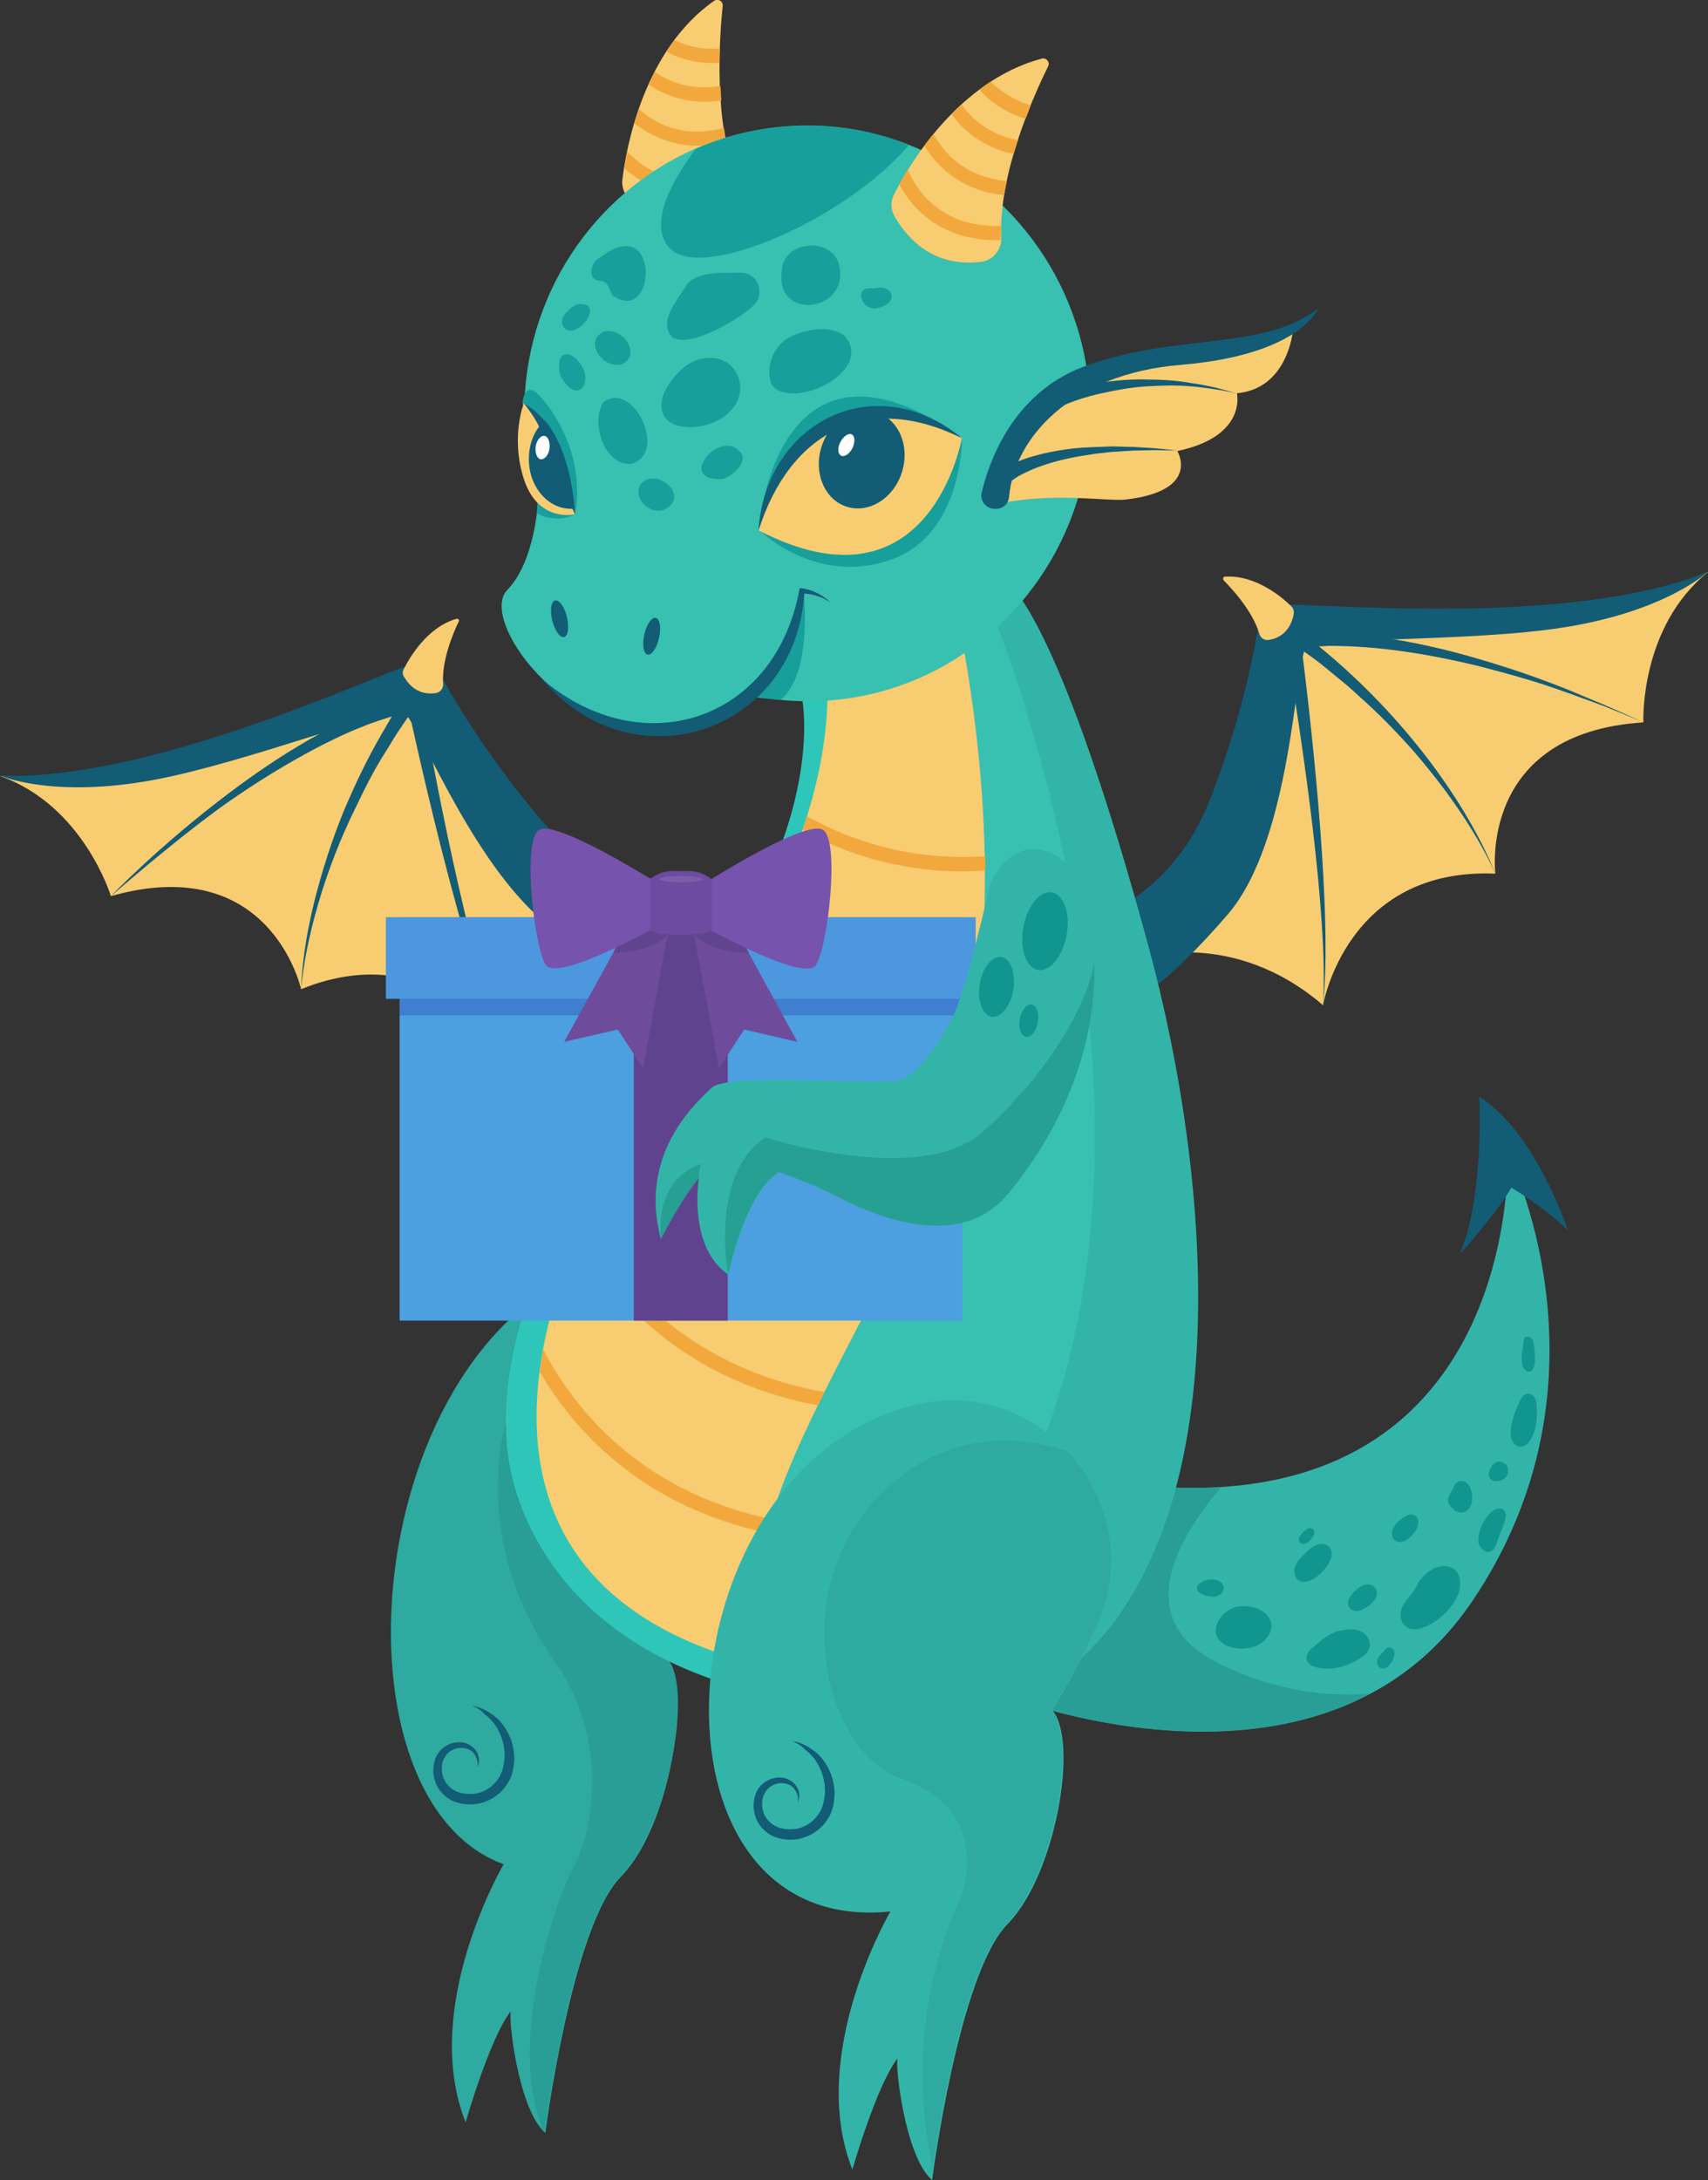 <?xml version="1.0" encoding="UTF-8"?> <!-- Creator: CorelDRAW 2020 (64-Bit) --> <svg xmlns="http://www.w3.org/2000/svg" xmlns:xlink="http://www.w3.org/1999/xlink" xmlns:xodm="http://www.corel.com/coreldraw/odm/2003" xml:space="preserve" width="126.609mm" height="161.561mm" style="shape-rendering:geometricPrecision; text-rendering:geometricPrecision; image-rendering:optimizeQuality; fill-rule:evenodd; clip-rule:evenodd" viewBox="0 0 4082.76 5209.86"><rect x="0" y="0" width="4082.76" height="5209.86" fill="#333333" stroke="none"/> <defs> <style type="text/css"> <![CDATA[ .fil4 {fill:#11968F;fill-rule:nonzero} .fil1 {fill:#125C75;fill-rule:nonzero} .fil10 {fill:#179F9B;fill-rule:nonzero} .fil20 {fill:#27A094;fill-rule:nonzero} .fil6 {fill:#299E97;fill-rule:nonzero} .fil3 {fill:#2EAAA0;fill-rule:nonzero} .fil7 {fill:#2EC6B9;fill-rule:nonzero} .fil5 {fill:#33B4A9;fill-rule:nonzero} .fil8 {fill:#38C0B1;fill-rule:nonzero} .fil14 {fill:#407ECF;fill-rule:nonzero} .fil12 {fill:#4CA0DF;fill-rule:nonzero} .fil13 {fill:#4D97DF;fill-rule:nonzero} .fil15 {fill:#60438E;fill-rule:nonzero} .fil17 {fill:#61448E;fill-rule:nonzero} .fil19 {fill:#6C4BA0;fill-rule:nonzero} .fil16 {fill:#6F4C9B;fill-rule:nonzero} .fil18 {fill:#7653AD;fill-rule:nonzero} .fil21 {fill:#7B5DAA;fill-rule:nonzero} .fil9 {fill:#F2A83C;fill-rule:nonzero} .fil0 {fill:#F8CC71;fill-rule:nonzero} .fil11 {fill:white;fill-rule:nonzero} .fil2 {fill:url(#id0)} ]]> </style> <linearGradient id="id0" gradientUnits="userSpaceOnUse" x1="1217.54" y1="2269.37" x2="2216.78" y2="2269.37"> <stop offset="0" style="stop-opacity:1; stop-color:#2EC6B9"></stop> <stop offset="0.231" style="stop-opacity:1; stop-color:#2EC6B9"></stop> <stop offset="0.831" style="stop-opacity:1; stop-color:#179F9B"></stop> <stop offset="1" style="stop-opacity:1; stop-color:#179F9B"></stop> </linearGradient> </defs> <g id="Слой_x0020_1">  <g id="_2219098081888"> <path class="fil0" d="M2725.49 2290.48c0,0 220.19,-74.49 437.09,111.74 0,0 55.87,-329.73 411.89,-314.4 0,0 -42.72,-336.3 353.83,-361.5 0,0 -9.85,-226.76 154.46,-359.31l-271.67 104.07c0,0 -574.02,13.15 -578.4,13.15 -4.38,0 -148.98,16.43 -148.98,16.43 0,0 -49.29,264 -49.29,267.29 0,3.29 -308.93,522.53 -308.93,522.53z"></path> <path class="fil1" d="M2634.57 2186.41c0,0 169.8,-52.58 257.43,-274.96 87.64,-222.38 115.02,-410.8 115.02,-410.8 0,0 12.05,-48.2 72.31,-54.77 60.25,-6.58 668.23,55.87 1002.34,-78.88 0,0 -99.69,94.22 -345.07,132.55 -222.38,35.05 -595.93,23 -614.55,47.11 -27.38,36.15 -32.87,458.99 -187.32,638.65 -154.46,179.65 -237.71,215.8 -237.71,215.8l-62.44 -214.71z"></path> <path class="fil0" d="M3086.99 1449.18c-20.82,-20.82 -84.35,-75.59 -158.84,-71.21 -4.38,0 -5.48,5.48 -3.29,8.77 19.71,19.72 70.11,74.49 85.44,128.16 3.29,9.86 12.05,16.44 23,14.24 20.82,-3.29 50.4,-16.43 59.15,-61.35 1.09,-6.56 0,-13.14 -5.47,-18.61z"></path> <path class="fil1" d="M3832.99 1683.59c-61.36,-24.54 -82.88,-37.3 -196.08,-76.67 -172.63,-57.54 -325.58,-95.31 -511.58,-95.31 0,0 1.09,0 1.09,1.11l-3.29 8.76c-3.29,-2.2 -5.47,-4.38 -8.76,-6.58l-19.72 27.39c4.38,3.28 8.76,6.56 13.14,9.85l-30.67 4.38c34.72,211.62 98.63,631.52 85.44,845.69 22.55,-209.32 -24.27,-639.98 -50.4,-848.98 19.73,14.24 38.35,27.39 56.97,42.73 23,19.72 48.2,38.34 70.11,59.15 40.6,36.66 71.92,64.99 130.36,129.27 77.34,87.8 156.54,196.33 204.85,303.43 -66.08,-163.62 -211.96,-371.68 -421.75,-543.34 7.67,0 14.24,0 21.91,-1.09 91.13,0 202.77,10.33 359.31,48.2 140.93,36.76 166.7,46.76 299.06,95.31 63.48,25.68 95.3,39.43 95.3,39.43 0,0 -28.81,-13.58 -95.31,-42.73z"></path> <path class="fil1" d="M3125.33 1512.72l0 0c0,0 -1.09,0 0,0z"></path> <path class="fil0" d="M1587.32 2270.77c0,0 -232.24,3.29 -374.65,251.96 0,0 -162.13,-292.49 -492.96,-158.85 0,0 -72.29,-330.82 -454.61,-222.38 0,0 -65.73,-216.89 -265.11,-287l291.4 6.57c0,0 545.53,-180.74 549.91,-181.85 4.38,-1.09 145.7,-33.96 145.7,-33.96 0,0 134.75,233.33 135.84,235.53 1.09,2.18 464.47,389.98 464.47,389.98z"></path> <path class="fil1" d="M1637.7 2142.59c0,0 -177.46,7.67 -335.2,-173.07 -156.65,-180.75 -245.38,-349.45 -245.38,-349.45 0,0 -27.38,-41.63 -86.53,-27.39 -59.16,14.24 -611.27,276.05 -970.58,260.72 0,0 124.89,55.87 370.27,9.86 221.29,-41.63 569.63,-177.47 594.83,-161.03 38.35,25.18 184.04,421.74 389.98,538.96 205.95,117.21 295.78,123.78 295.78,123.78l-13.15 -222.38z"></path> <path class="fil0" d="M965.09 1599.25c13.15,-26.29 54.77,-99.69 125.98,-120.5 4.38,-1.09 7.67,3.29 5.48,6.58 -12.06,24.1 -41.63,94.22 -37.25,148.98 1.09,9.86 -6.58,19.73 -16.44,21.91 -20.81,3.29 -53.67,1.09 -76.68,-38.34 -4.39,-5.48 -4.39,-13.15 -1.1,-18.62z"></path> <path class="fil1" d="M544.66 1897.39c123.58,-93.32 258.8,-177.06 405.1,-225.85 1.47,0 1.45,-0.35 0,1.11l6.58 7.67c2.2,-3.29 4.38,-6.58 5.47,-9.86l28.48 19.71c-3.29,4.38 -5.47,8.77 -8.76,13.15l30.67 -5.47c35.51,205.03 119.89,633.21 201.56,825.96 -91.68,-189.91 -188.72,-610.41 -234.43,-816.11 -13.14,19.71 -27.38,39.44 -39.43,59.15 -25,42.87 -39.99,58.11 -88.73,161.03 -75.75,151.48 -121.04,319.33 -131.46,436 7.29,-204.19 101.17,-425.32 110.64,-445.85 42.78,-98.14 69.12,-142.27 106.26,-205.95 -14.08,4.7 -44.33,13.52 -69.02,24.1 -76.53,29.02 -198.65,94.63 -316.04,176.28 -3.58,2.48 -93.31,62.04 -286.46,229.03 2.33,-2.43 115.44,-120.17 279.56,-244.11z"></path> <path class="fil1" d="M949.76 1671.54l0 0c0,0 1.09,0 0,0z"></path> <path class="fil2" d="M1978.39 1840.25c0,0 -60.25,270.58 -96.4,333.01 -36.16,62.44 -78.87,121.6 -118.31,136.93 -40.53,15.33 -410.79,-19.72 -451.32,18.62 -40.53,38.35 -175.28,159.94 -121.6,361.51 0,0 52.58,-127.08 90.92,-144.6 0,0 -27.38,164.31 71.21,230.05 0,0 40.53,-197.18 121.6,-245.38 0,0 65.72,7.67 143.5,48.2 78.87,40.52 282.63,131.45 402.03,-13.15 118.31,-143.51 220.2,-328.63 207.04,-558.68 -13.15,-230.04 -106.26,-242.1 -136.93,-247.58 -30.67,-5.48 -81.07,15.34 -111.74,81.07z"></path> <path class="fil3" d="M1473.39 2529.28c0,0 65.73,7.67 143.51,48.2 78.87,40.53 282.63,131.46 402.03,-13.14 115.02,-139.13 213.62,-316.58 208.14,-535.69 -33.96,172 -196.09,345.08 -270.58,407.51 -152.27,128.18 -515.96,9.86 -515.96,9.86 -134.74,90.92 -88.73,327.54 -88.73,327.54 0,0 40.53,-196.09 121.6,-244.29z"></path> <path class="fil3" d="M1287.16 2510.66c-42.73,14.24 -106.26,58.06 -96.4,180.75 0,0 43.82,-88.73 90.92,-146.79 0,-12.05 1.1,-20.81 5.48,-33.96z"></path> <path class="fil4" d="M2057.71 1945.17c9.27,-51.19 39.95,-88.51 68.53,-83.33 28.57,5.18 44.23,50.87 34.96,102.06 -9.27,51.2 -39.95,88.52 -68.53,83.34 -28.58,-5.18 -44.23,-50.89 -34.96,-102.08z"></path> <path class="fil4" d="M1953.32 2080.92c7.12,-39.29 30.74,-67.9 52.77,-63.92 22.02,4 34.12,39.08 27,78.37 -7.11,39.29 -30.74,67.91 -52.76,63.92 -22.04,-3.99 -34.12,-39.08 -27.01,-78.37z"></path> <path class="fil4" d="M2092.32 2172.17c-4.38,21.91 -16.44,37.25 -29.58,35.06 -13.15,-2.2 -18.62,-21.91 -15.33,-42.73 4.38,-21.91 16.43,-37.25 29.58,-35.05 12.05,2.18 19.72,21.91 15.34,42.71z"></path> <path class="fil5" d="M2391.37 4048.68c0,0 767.91,308.93 1127.23,-221.28 359.31,-530.2 85.44,-1071.36 85.44,-1071.36 0,0 37.25,884.03 -882.94,793.11l-329.73 499.52z"></path> <path class="fil6" d="M2721.11 3549.16l-329.73 499.52c0,0 500.62,201.57 882.94,-1.09 -100.78,7.67 -228.95,-5.47 -366.98,-75.58 -205.94,-105.16 -89.82,-299.06 12.06,-418.47 -61.35,4.38 -127.08,2.2 -198.28,-4.38z"></path> <path class="fil1" d="M3536.13 2621.31c0,0 12.05,235.52 -46.02,374.65 0,0 82.16,-88.73 122.69,-157.74 0,0 77.78,46 134.75,101.87 1.09,1.09 -76.68,-235.52 -211.42,-318.78z"></path> <path class="fil3" d="M1699.05 3769.34c127.07,-288.1 79.98,-838.01 -224.56,-760.25 -606.89,151.18 -709.86,1286.07 -270.58,1446.01 0,0 -200.47,340.69 -90.93,616.74 0,0 58.06,-202.66 108.45,-266.2 -7.67,9.86 16.44,235.53 82.16,291.4 0,0 63.55,-494.05 180.75,-612.36 116.11,-118.31 169.8,-439.27 106.26,-510.49 -2.2,0 55.87,-85.44 108.45,-204.85z"></path> <path class="fil6" d="M1594.98 3963.24c0,0 51.49,-74.5 102.98,-193.9 21.9,-50.38 39.43,-108.45 50.38,-170.89 -8.76,-56.96 -15.33,-97.49 -17.53,-99.69 -7.67,-9.85 -522.52,-96.4 -522.52,-96.4 0,0 -86.55,278.25 116.11,565.26 145.69,207.03 81.07,434.9 46,496.24 -35.05,60.25 -165.4,417.37 -69.01,633.18 0,0 63.54,-494.05 180.74,-612.36 116.13,-119.4 176.37,-451.33 112.84,-521.43z"></path> <path class="fil7" d="M1918.14 1674.83c0,0 49.29,259.62 -190.61,610.17 -173.09,253.05 -635.36,858.83 -490.77,1289.35 54.77,164.31 191.71,347.25 477.62,442.56l343.98 -1999.2 -21.91 -383.42 -118.31 40.53z"></path> <path class="fil8" d="M2394.66 1383.45c0,0 119.4,69.01 336.31,867.59 216.9,798.6 224.56,1997.02 -683.56,1825.03 -299.06,-56.97 -558.69,-262.91 -576.22,-417.38 -33.96,-314.39 338.51,-731.76 393.27,-846.79 147.89,-308.91 324.26,-774.48 215.82,-1310.15 -108.46,-536.78 314.39,-118.31 314.39,-118.31z"></path> <path class="fil0" d="M1951.01 1335.25c-5.49,40.53 -2.2,94.21 12.05,165.41 108.45,536.78 -402.03,1076.83 -551.01,1385.76 -78.88,164.31 -389.98,873.07 374.64,1085.59 -2.18,-574.02 475.43,-928.95 555.4,-1640.99 48.2,-437.09 -61.34,-894.99 -61.34,-894.99l-329.73 -100.78z"></path> <path class="fil9" d="M2301.55 2082.35c17.53,0 35.06,-1.09 53.68,-2.2 0,-10.95 0,-23 0,-33.96 -181.84,12.06 -325.35,-39.43 -426.13,-95.3 -3.29,10.95 -6.58,21.91 -10.95,32.85 93.11,51.49 222.38,98.6 383.41,98.6z"></path> <path class="fil9" d="M2326.75 2439.46c2.19,-10.95 3.29,-21.91 5.48,-33.96 -243.2,-14.24 -405.33,-125.98 -500.62,-219.09 -5.48,10.95 -10.95,20.82 -16.44,31.77 100.78,96.39 267.29,205.94 511.58,221.28z"></path> <path class="fil9" d="M2251.15 2728.66c3.3,-10.95 7.68,-21.91 10.95,-32.87 -289.19,-35.05 -455.7,-193.89 -541.15,-308.91 -6.58,10.95 -13.15,20.82 -18.62,31.77 90.92,118.3 260.72,272.76 548.81,310.01z"></path> <path class="fil9" d="M2112.03 3051.82c5.49,-10.95 10.96,-20.82 15.34,-31.77 -327.54,-56.96 -489.67,-256.34 -563.06,-386.7 -6.58,10.96 -14.24,21.91 -20.82,31.78 79.97,135.83 246.47,327.54 568.54,386.69z"></path> <path class="fil9" d="M1381.37 2955.42c75.59,134.74 241,340.69 574.02,403.13 5.47,-10.95 10.95,-20.82 15.33,-31.77 -346.16,-62.44 -507.2,-283.72 -572.92,-410.8 -4.38,10.95 -9.86,25.2 -16.44,39.44z"></path> <path class="fil9" d="M1290.45 3278.58c76.68,131.46 236.62,318.78 542.25,384.51 3.29,-10.95 6.58,-21.91 9.86,-32.87 -327.55,-69.02 -480.91,-282.63 -544.45,-406.42 -2.19,17.53 -5.48,36.15 -7.67,54.77z"></path> <path class="fil5" d="M2745.21 2260.9c-192.8,-708.76 -307.82,-842.4 -331.93,-863.21l-43.82 60.25c0,0 484.2,1162.28 98.6,2047.4 0,0 12.05,313.31 25.2,328.64 6.56,7.67 41.62,70.11 93.11,127.07 369.16,-346.16 313.3,-1130.51 158.84,-1700.14z"></path> <path class="fil5" d="M2623.61 3882.18c127.07,-288.11 -135.84,-601.4 -440.37,-523.63 -606.88,151.16 -674.79,1272.91 -54.77,1209.37 0,0 -200.47,340.69 -90.93,616.74 0,0 58.06,-202.65 108.45,-266.19 -7.67,9.85 16.44,235.52 82.16,291.39 0,0 63.55,-494.05 180.75,-612.36 116.11,-118.31 169.8,-439.27 106.26,-510.48 -2.2,0 55.87,-85.44 108.45,-204.85z"></path> <path class="fil3" d="M2551.31 3468.09c-108.45,-36.15 -270.57,-52.58 -423.94,81.07 -258.52,227.85 -161.03,637.56 27.39,701.09 188.41,62.43 168.69,231.14 134.74,301.25 -33.96,71.2 -128.18,315.49 -60.25,628.79 15.33,-108.45 76.67,-482 176.36,-582.78 116.11,-118.31 169.8,-439.27 106.26,-510.48 0,0 58.06,-85.44 110.64,-204.85 67.92,-151.17 26.29,-308.93 -71.21,-414.09z"></path> <path class="fil1" d="M1894.05 4160.42c12.05,2.19 24.09,6.57 36.14,13.14 10.95,6.58 21.91,14.24 30.67,24.1 17.53,19.72 29.58,44.91 32.86,72.29 2.2,13.15 1.11,27.38 -1.09,40.53 -2.2,13.14 -7.67,27.38 -15.34,38.34 -15.33,24.11 -41.62,40.53 -69.02,46.02 -14.23,2.18 -28.47,2.18 -42.72,-1.1 -14.24,-3.28 -28.48,-9.85 -38.35,-19.72 -21.9,-19.71 -30.67,-51.49 -23,-79.96 3.29,-14.24 12.06,-27.39 24.11,-35.06 12.04,-8.76 26.29,-12.05 40.53,-10.95 13.14,1.09 27.38,8.77 35.05,20.82 7.67,10.95 8.76,26.29 3.29,38.34 2.19,-12.05 -2.2,-25.2 -9.86,-33.96 -7.67,-8.76 -18.62,-12.05 -29.58,-12.05 -23,0 -41.62,17.53 -44.91,38.34 -2.18,10.96 -1.09,21.91 2.2,31.78 3.29,9.85 9.85,18.62 17.53,25.18 7.67,6.58 17.52,10.95 27.38,13.15 10.95,2.2 21.91,2.2 31.76,1.09 21.91,-3.29 41.64,-16.43 53.68,-33.96 6.58,-8.76 10.95,-18.62 13.14,-29.58 2.2,-10.95 4.39,-23 3.29,-33.96 -1.09,-23 -8.76,-46.02 -21.91,-65.73 -6.56,-9.85 -15.33,-18.62 -25.18,-26.29 -8.77,-9.86 -19.73,-15.34 -30.67,-20.81z"></path> <path class="fil1" d="M1128.32 4076.07c12.05,2.18 24.1,6.58 36.15,13.14 10.95,6.58 21.91,14.24 30.67,24.11 17.53,19.71 29.58,44.91 32.87,72.29 2.2,13.15 1.09,27.39 -1.09,40.53 -2.2,13.15 -7.67,27.39 -15.33,38.35 -15.35,24.09 -41.63,40.53 -69.02,46.01 -14.24,2.2 -28.49,2.2 -42.72,-1.09 -14.24,-3.29 -28.49,-9.86 -38.35,-19.73 -21.91,-19.72 -30.67,-51.49 -23,-79.96 3.29,-14.24 12.05,-27.38 24.11,-35.06 12.05,-8.76 26.29,-12.04 40.52,-10.95 13.15,1.1 27.39,8.77 35.06,20.82 7.67,10.95 8.76,26.29 3.29,38.34 2.18,-12.05 -2.2,-25.19 -9.86,-33.96 -7.67,-8.76 -18.62,-12.05 -29.58,-12.05 -23,0 -41.62,17.53 -44.91,38.34 -2.19,10.95 -1.09,21.91 2.2,31.77 3.29,9.86 9.85,18.62 17.52,25.2 7.67,6.58 17.53,10.95 27.39,13.14 10.95,2.2 21.91,2.2 31.76,1.09 21.91,-3.28 41.63,-16.43 53.68,-33.96 6.57,-8.76 10.95,-18.62 13.14,-29.58 2.2,-10.96 4.38,-23 3.29,-33.96 -1.09,-23 -8.76,-46 -21.91,-65.72 -6.57,-9.86 -15.34,-18.62 -25.2,-26.3 -8.76,-9.85 -19.72,-16.43 -30.67,-20.81z"></path> <path class="fil4" d="M3140.67 3934.76c-17.53,12.05 -26.29,32.86 -5.47,46 39.43,16.44 86.53,2.2 120.49,-20.81 21.91,-13.15 26.29,-40.53 4.38,-56.97 -15.33,-10.96 -35.05,-10.96 -52.58,-6.58 -27.38,3.29 -47.11,21.91 -66.82,38.35z"></path> <path class="fil4" d="M3234.88 3805.49c7.67,-6.58 15.33,-14.24 25.18,-17.53 21.91,-7.67 39.44,12.05 27.39,32.87 -8.77,13.15 -24.1,24.1 -39.44,28.49 -17.53,4.38 -30.67,-10.96 -24.09,-28.49l10.96 -15.33z"></path> <path class="fil4" d="M3351 3841.65c-13.15,38.34 16.43,63.53 52.58,47.1 44.91,-15.34 108.45,-82.16 79.97,-131.45 -29.59,-33.96 -77.78,-4.38 -95.31,28.49 -8.77,21.91 -27.39,35.05 -37.25,55.87z"></path> <path class="fil4" d="M3292.94 3965.43c-5.47,15.33 8.76,28.48 23,18.62 13.15,-9.86 29.58,-42.72 4.38,-47.11 -6.56,0 -8.76,4.39 -12.05,8.77 -5.47,6.58 -13.14,10.95 -15.33,19.72z"></path> <path class="fil4" d="M3564.61 3613.78c12.06,-13.14 35.06,-13.14 35.06,8.77 -3.29,21.91 -15.33,42.72 -21.91,64.63 -9.86,30.67 -32.87,27.38 -43.82,0 -2.19,-26.29 10.95,-54.78 30.67,-73.4z"></path> <path class="fil4" d="M3331.27 3678.42c14.24,15.34 36.16,1.09 46.02,-12.05 13.14,-13.15 21.91,-40.54 -1.1,-47.11 -6.56,-1.09 -13.14,2.18 -18.62,5.47 -16.43,9.86 -40.52,32.86 -26.29,53.68z"></path> <path class="fil4" d="M3095.75 3743.05c-4.38,13.15 -1.09,29.58 10.95,35.06 30.67,15.34 97.49,-53.68 70.11,-82.17 -17.53,-15.33 -41.62,0 -54.77,14.24 -9.86,9.86 -20.81,18.62 -26.29,32.87z"></path> <path class="fil4" d="M3108.9 3668.56c-9.86,10.95 -1.1,24.1 10.94,20.82 6.58,-2.2 12.06,-7.67 16.44,-14.24 4.38,-5.49 7.67,-13.15 3.29,-19.72 -12.05,-13.15 -30.67,13.14 -30.67,13.14z"></path> <path class="fil4" d="M3611.71 3416.6c-5.48,26.29 15.34,54.78 40.53,32.87 20.82,-25.2 23,-61.35 20.82,-93.11 -1.11,-21.91 -19.73,-36.15 -36.16,-16.43 -12.05,24.09 -23.01,50.39 -25.2,76.67z"></path> <path class="fil4" d="M3471.49 3603.93c13.15,15.34 32.87,14.24 42.73,-3.29 12.05,-20.82 2.18,-72.31 -30.67,-59.16 -7.68,5.47 -8.77,15.34 -14.24,23 -9.86,14.24 -12.06,27.39 2.19,39.44z"></path> <path class="fil4" d="M3559.13 3518.49c-4.38,32.87 47.1,25.19 46,-4.38 0,-9.86 -7.67,-19.73 -17.53,-20.82 -14.23,-3.29 -25.19,10.95 -28.47,25.2z"></path> <path class="fil4" d="M2957.73 3839.45c48.2,-8.76 100.78,25.2 74.49,69.02 -9.86,15.33 -26.29,26.29 -44.91,29.58 -51.49,9.85 -102.98,-20.82 -72.31,-69.02 9.86,-14.24 25.2,-26.29 42.73,-29.58z"></path> <path class="fil4" d="M2894.19 3815.36c26.29,4.38 44.91,-25.2 17.52,-38.35 -37.24,-13.14 -83.25,27.39 -17.52,38.35z"></path> <path class="fil4" d="M3638 3254.48c0,10.95 6.58,25.19 19.72,23 7.67,-2.2 9.86,-12.05 10.95,-20.82 1.1,-14.24 0,-29.58 -2.19,-43.82 -1.1,-6.56 -3.29,-14.23 -9.86,-17.52 -3.29,-1.11 -8.76,-2.2 -12.05,1.09 -2.2,3.29 -3.29,8.76 -3.29,12.05 -1.09,16.44 -5.48,31.77 -3.29,46.02z"></path> <path class="fil0" d="M1487.63 429.31c9.86,-79.97 51.49,-308.93 219.09,-427.23 1.54,-1.03 3.13,-1.71 4.72,-2.08l6.05 0c6.06,1.44 10.75,7.11 10.05,14.13 -7.68,74.49 -23.01,281.54 36.14,422.85 10.95,26.29 2.2,56.96 -23,71.2 -50.39,27.39 -138.03,51.49 -233.34,-29.58 -14.24,-12.05 -21.91,-30.67 -19.71,-49.29z"></path> <path class="fil9" d="M1499.68 362.49c-3.29,14.24 -5.47,28.47 -7.67,39.43 44.91,39.44 136.93,93.13 267.29,43.82 2.19,-1.09 4.38,-2.2 6.58,-3.29 -1.09,-2.19 -1.09,-3.29 -2.2,-5.47 -3.29,-8.77 -6.58,-17.53 -9.85,-26.29 -138.04,56.96 -224.57,-16.44 -254.15,-48.2z"></path> <path class="fil9" d="M1527.07 260.6c-4.39,12.06 -7.68,23 -10.95,33.96 43.82,33.97 118.31,71.21 220.18,44.91 -2.2,-10.94 -4.38,-22.99 -5.48,-33.96 -100.78,27.39 -168.69,-13.14 -203.75,-44.91z"></path> <path class="fil9" d="M1565.41 171.87c-5.47,9.86 -9.86,19.73 -14.24,30.68 39.44,26.29 97.49,49.29 173.09,37.25 -1.1,-12.05 -1.1,-23 -2.19,-33.97 -70.11,10.97 -122.69,-9.85 -156.65,-33.96z"></path> <path class="fil9" d="M1612.52 96.29c-6.58,8.76 -13.15,18.62 -19.73,27.38 32.87,17.53 75.6,29.58 127.07,26.29 0,-12.05 0,-23 1.1,-33.96 -43.82,3.29 -79.97,-6.57 -108.45,-19.72z"></path> <path class="fil8" d="M2172.28 346.06c-77.78,-30.68 -162.12,-47.11 -249.76,-46.02 -92.02,1.09 -179.65,20.81 -259.62,54.77 -243.18,106.26 -412.98,352.75 -409.69,639.75 1.09,71.2 12.05,140.22 32.86,203.76 0,0 -6.58,142.41 -73.4,211.42 -67.92,69.01 128.16,351.64 389.98,337.4 83.25,-4.38 144.6,-39.44 190.61,-85.45 46.02,9.85 94.22,14.24 143.51,14.24 373.55,-3.29 673.7,-314.4 669.32,-694.53 -3.29,-290.29 -182.94,-536.76 -433.8,-635.35z"></path> <path class="fil10" d="M1812.97 1267.33c0,0 40.54,-534.59 486.39,-221.29 0,1.09 -75.59,433.8 -486.39,221.29z"></path> <path class="fil10" d="M1284.96 1198.31l-2.18 28.49c0,0 47.11,26.29 90.92,2.18l-88.73 -30.67z"></path> <path class="fil10" d="M2299.36 1047.14c0,0 3.28,226.76 -166.51,289.2 -176.37,64.63 -311.11,-63.54 -311.11,-63.54l477.62 -225.66z"></path> <path class="fil10" d="M1248.83 963.89c0,0 3.29,-54.77 38.34,-20.82 33.96,33.96 112.83,146.79 87.64,285.91l-98.6 -184.04 -27.38 -81.06z"></path> <path class="fil0" d="M1812.97 1267.33c0,0 86.55,-444.76 486.39,-221.29 0,1.09 -75.59,433.8 -486.39,221.29z"></path> <path class="fil0" d="M1252.11 963.89c0,0 67.92,29.58 121.59,265.1 0,0 -85.44,20.82 -120.49,-81.07 -33.96,-101.87 -1.09,-184.03 -1.09,-184.03z"></path> <path class="fil1" d="M2299.36 1047.14c-227.86,-112.83 -411.89,-14.24 -486.39,221.29 17.53,-260.73 279.35,-392.18 486.39,-221.29z"></path> <path class="fil1" d="M1374.8 1228.98c-2.2,-4.38 -4.39,-8.76 -6.58,-13.14 -28.48,-63.55 -47.11,-134.75 -79.97,-197.18 -9.85,-19.73 -21.91,-37.26 -36.14,-54.78 18.62,10.96 35.05,24.09 48.2,40.53 47.1,55.87 65.72,139.12 72.29,211.42 1.09,4.38 1.09,8.76 2.2,13.14z"></path> <path class="fil1" d="M1373.7 1215.85c-2.18,0 -3.29,0 -5.47,0l-2.2 0c-55.87,1.09 -101.87,-52.59 -101.87,-118.31 0,-30.67 8.76,-58.06 25.2,-78.87 3.28,-5.49 7.67,-9.86 13.14,-14.24 46,55.87 64.64,139.12 71.2,211.42z"></path> <path class="fil11" d="M1313.45 1072.34c-2.18,15.33 -12.05,26.29 -20.82,25.2 -8.76,-1.1 -14.23,-15.34 -12.05,-30.67 2.2,-15.35 12.05,-26.3 20.82,-25.2 8.76,1.09 14.24,15.33 12.05,30.67z"></path> <path class="fil10" d="M2172.28 346.06c-142.4,173.07 -499.52,333.01 -574.01,244.28 -49.31,-59.16 12.05,-164.31 64.63,-234.43 79.97,-35.06 167.6,-54.77 259.62,-54.77 87.64,-2.19 171.98,14.24 249.76,44.92z"></path> <path class="fil10" d="M1463.52 705.36c107.36,76.69 115.03,-203.76 -28.47,-89.82 -23,8.76 -32.86,52.58 -2.2,55.87 20.82,-1.09 23,19.71 30.67,33.96z"></path> <path class="fil10" d="M1764.78 651.69c42.72,-3.3 65.72,41.62 39.43,75.58 -31.76,32.86 -154.45,106.26 -197.18,78.87 -36.15,-39.44 15.34,-90.92 35.06,-127.07 29.58,-31.78 81.05,-26.29 122.69,-27.38z"></path> <path class="fil10" d="M2006.88 638.54c19.71,109.54 -155.56,127.07 -138.03,8.76 2.18,-74.49 125.98,-83.25 138.03,-8.76z"></path> <path class="fil10" d="M1504.06 854.34c17.53,-41.62 -52.58,-89.82 -78.87,-46 -18.62,41.62 53.68,90.92 78.87,46z"></path> <path class="fil10" d="M1697.96 855.43c66.82,-1.09 95.3,81.07 48.2,125.98 -47.11,55.87 -197.19,61.35 -158.84,-42.72 20.81,-41.63 59.15,-84.35 110.64,-83.26z"></path> <path class="fil10" d="M1508.45 1108.49c89.83,-23.01 5.47,-202.66 -66.82,-146.79 -29.58,48.2 2.19,151.17 66.82,146.79z"></path> <path class="fil10" d="M1343.03 904.73c44.91,71.2 85.44,-8.77 27.38,-52.58 -38.34,-23 -39.43,29.56 -27.38,52.58z"></path> <path class="fil10" d="M1879.81 810.52c38.34,-23 101.87,-37.23 140.21,-6.57 70.11,83.25 -123.78,178.56 -175.27,116.11 -15.34,-38.35 1.09,-87.64 35.06,-109.55z"></path> <path class="fil10" d="M1727.54 1144.64c21.91,-7.67 49.29,-29.59 48.19,-54.77 -42.72,-79.97 -168.7,61.34 -48.19,54.77z"></path> <path class="fil10" d="M1532.54 1155.6c-23,32.85 19.72,75.58 54.78,62.43 64.63,-30.67 -15.34,-102.97 -54.78,-62.43z"></path> <path class="fil10" d="M2098.9 687.83c-7.68,1.1 -15.35,1.1 -23.01,1.1 -36.14,2.18 -12.05,64.63 31.77,43.81 40.53,-13.14 23,-50.39 -8.76,-44.91z"></path> <path class="fil10" d="M1350.7 750.27c8.76,-9.85 17.53,-18.62 29.58,-23 53.67,-6.58 25.2,49.29 -5.47,60.25 -26.3,12.06 -41.64,-18.62 -24.1,-37.25z"></path> <path class="fil0" d="M3090.27 791.9c0,0 -12.04,136.93 -133.63,147.89 0,0 25.18,102.98 -142.42,138.04 0,0 58.06,95.3 -124.89,116.11 -42.71,4.38 -166.5,-17.53 -297.96,8.76 0,0 50.4,-176.37 53.68,-180.75 3.29,-5.47 166.51,-128.16 177.47,-131.45 10.94,-3.29 300.15,-47.11 303.43,-50.4 2.2,-3.29 164.31,-48.2 164.31,-48.2z"></path> <path class="fil1" d="M3150.53 737.12c0,0 -40.53,110.64 -327.54,134.75 -266.2,21.91 -398.75,177.47 -410.8,314.4 -1.09,17.52 -15.34,30.67 -32.87,29.58l-3.29 0c-19.71,-1.1 -33.96,-19.73 -29.58,-38.35 17.53,-73.4 73.4,-235.52 241,-300.16 220.2,-83.25 432.71,-37.25 563.07,-140.22z"></path> <path class="fil1" d="M2392.48 1124.92c9.85,-6.58 17.52,-10.95 26.29,-15.33 8.76,-4.38 17.52,-7.67 25.18,-10.96 17.53,-6.58 35.06,-10.95 52.59,-15.33 35.05,-7.67 71.2,-13.15 106.25,-14.24 17.53,-1.09 35.06,-1.09 53.68,-2.18 17.52,0 35.05,1.09 52.58,1.09l52.58 3.29 52.58 5.47 -52.58 -1.09 -52.58 1.09c-17.53,1.1 -35.06,2.2 -52.58,3.29 -17.53,2.19 -35.06,3.29 -51.49,6.56 -33.96,4.39 -69.02,12.06 -100.78,21.92 -16.44,5.47 -32.87,10.95 -48.2,18.62 -7.67,3.28 -15.34,7.67 -21.91,10.95 -3.29,2.19 -6.58,4.38 -9.86,6.58 -3.29,2.19 -6.58,4.38 -8.76,6.57l-23 -26.29z"></path> <path class="fil1" d="M2519.55 941.98c37.25,-14.24 72.29,-21.91 109.54,-27.39 37.25,-5.47 73.4,-8.76 110.65,-7.67 37.24,0 73.4,2.2 109.55,8.77 18.62,2.2 36.14,6.58 53.67,9.85 17.53,4.39 35.05,9.86 52.58,14.24 -17.53,-3.29 -36.14,-7.67 -53.67,-9.85 -17.53,-2.2 -36.15,-5.48 -53.68,-6.58 -36.14,-3.29 -72.29,-2.2 -108.45,0 -36.14,2.18 -71.2,8.76 -106.26,16.43 -35.05,7.67 -70.1,18.62 -99.68,32.87l-14.24 -30.67z"></path> <path class="fil0" d="M2137.23 464.36c36.16,-72.29 155.56,-271.67 352.74,-324.25 10.95,-3.29 20.81,8.76 15.34,18.62 -32.87,66.82 -119.4,256.33 -111.74,408.6 1.09,28.48 -18.62,53.67 -46.02,58.06 -55.87,7.67 -146.78,0 -209.23,-108.46 -9.85,-16.43 -9.85,-36.14 -1.09,-52.58z"></path> <path class="fil9" d="M2170.1 405.2c-7.67,12.06 -14.24,24.1 -20.82,35.06 28.49,52.58 95.31,134.74 235.53,133.65 2.19,0 5.47,0 7.67,0 0,-2.2 0,-3.29 0,-5.49 0,-9.85 0,-18.62 0,-28.47 -150.08,4.38 -205.95,-94.22 -222.38,-134.75z"></path> <path class="fil9" d="M2231.44 319.76c-7.67,9.86 -15.34,18.62 -21.91,28.48 28.49,47.11 86.55,107.36 190.62,118.31 2.18,-10.95 4.38,-23.01 6.56,-33.96 -102.96,-8.77 -153.36,-71.2 -175.27,-112.84z"></path> <path class="fil9" d="M2298.26 249.65c-8.76,7.68 -16.43,15.33 -24.09,23.01 28.47,38.34 74.49,79.96 148.98,95.3 3.29,-10.95 6.58,-21.9 9.85,-32.87 -69.01,-13.14 -110.63,-51.49 -134.74,-85.44z"></path> <path class="fil9" d="M2368.37 194.87c-9.86,6.58 -18.62,12.06 -27.38,19.73 25.2,27.38 61.34,54.77 110.63,69.01 4.39,-10.94 8.77,-21.9 12.06,-31.76 -41.62,-13.15 -73.4,-33.96 -95.31,-56.97z"></path> <path class="fil1" d="M1540.21 1515.99c-5.47,24.1 -2.18,46.01 7.67,48.2 9.86,2.2 21.91,-15.34 27.38,-39.43 5.49,-24.11 2.2,-46.02 -7.66,-48.2 -9.86,-2.2 -21.91,15.34 -27.39,39.43z"></path> <path class="fil1" d="M1355.08 1474.36c5.48,24.11 3.29,44.91 -6.58,48.2 -9.85,2.2 -21.9,-15.34 -28.47,-39.43 -5.48,-24.1 -3.29,-44.91 6.58,-48.2 9.85,-2.2 23,15.34 28.47,39.43z"></path> <path class="fil10" d="M1921.43 1420.69c0,0 20.82,190.61 -55.87,251.96l-59.15 -5.49 53.67 -84.34c0,0 47.11,-120.5 47.11,-121.6 0,-1.1 7.67,-43.82 7.67,-43.82l6.58 3.29z"></path> <path class="fil1" d="M1984.97 1439.31c-19.72,-18.62 -46,-31.77 -73.4,-33.96 -55.87,315.49 -372.45,422.84 -615.65,217.99 216.91,256.34 604.69,129.27 626.6,-204.85 21.91,1.1 43.82,8.77 62.44,20.82z"></path> <path class="fil1" d="M1963.69 1067.82c19.65,-62.3 78.61,-99.26 131.7,-82.52 53.08,16.73 80.18,80.83 60.53,143.14 -19.64,62.3 -78.61,99.26 -131.69,82.52 -53.08,-16.73 -80.19,-80.83 -60.54,-143.14z"></path> <path class="fil11" d="M2037.54 1071.24c-7.67,14.23 -19.71,21.91 -27.38,17.52 -7.67,-4.38 -8.77,-18.62 -1.1,-32.87 7.68,-14.23 19.73,-21.9 27.39,-17.52 7.67,4.38 7.67,18.62 1.09,32.87z"></path> <polygon class="fil12" points="955.24,3155.89 2300.46,3155.89 2300.46,2191.89 955.24,2191.89 "></polygon> <polygon class="fil13" points="922.38,2386.88 2332.23,2386.88 2332.23,2191.9 922.38,2191.9 "></polygon> <polygon class="fil14" points="955.24,2426.32 2300.46,2426.32 2300.46,2386.88 955.24,2386.88 "></polygon> <polygon class="fil15" points="1515.01,2191.9 1515.01,3155.89 1739.59,3155.89 1739.59,2191.9 "></polygon> <polygon class="fil16" points="1348.5,2489.86 1476.67,2460.28 1536.92,2552.29 1613.61,2136.03 1551.16,2119.59 1462.43,2282.81 "></polygon> <polygon class="fil16" points="1640.99,2136.03 1718.77,2552.29 1779.03,2460.28 1906.1,2489.86 1703.43,2119.59 "></polygon> <path class="fil17" d="M1465.72 2277.33c0,0 90.93,1.1 130.36,-43.81 39.44,-43.82 -52.58,-36.16 -55.87,-35.06 -2.18,1.1 -67.92,65.73 -67.92,65.73l-6.58 13.14z"></path> <path class="fil17" d="M1789.97 2277.33c0,0 -90.92,1.1 -130.36,-43.81 -39.43,-44.91 52.59,-36.16 55.87,-35.06 2.19,1.1 67.93,65.73 67.93,65.73l6.56 13.14z"></path> <path class="fil18" d="M1289.36 1982.66c-42.73,23 -12.06,283.73 15.33,323.16 27.38,40.53 249.76,-83.25 249.76,-83.25l4.38 -120.5c0,1.1 -227.85,-142.41 -269.48,-119.4z"></path> <path class="fil18" d="M1966.34 1982.66c-42.73,-23 -269.48,120.51 -269.48,120.51l3.29 120.49c0,0 222.38,122.69 249.76,83.25 28.49,-40.52 59.16,-301.25 16.44,-324.25z"></path> <path class="fil19" d="M1609.23 2081.24c-14.24,0 -33.96,3.3 -54.77,18.63l0 122.69c15.33,16.43 131.45,15.34 146.78,0l0 -121.6c-27.54,-20.03 -46.18,-19.72 -69,-19.4 -7.13,0.09 -14.68,0.19 -23.01,-0.33z"></path> <path class="fil5" d="M2367.28 2110.83c0,0 -60.25,270.57 -96.4,333.01 -35.05,63.54 -78.87,121.6 -118.31,136.93 -40.53,15.34 -410.8,-19.72 -451.32,18.62 -40.53,38.35 -175.28,159.94 -121.6,361.51 0,0 52.58,-127.08 90.92,-144.6 0,0 -27.38,164.31 71.2,230.03 0,0 40.53,-197.17 121.6,-245.38 0,0 65.73,7.67 143.51,48.21 78.87,40.52 282.63,131.45 402.03,-13.15 118.31,-143.51 220.18,-328.64 207.04,-558.69 -13.15,-230.03 -106.26,-242.09 -136.93,-247.56 -30.67,-5.49 -81.07,15.33 -111.74,81.07z"></path> <path class="fil20" d="M1862.28 2800.96c0,0 63.54,20.82 142.41,60.26 78.87,40.53 287.02,134.74 405.32,-8.77 115.02,-139.12 211.42,-333.01 205.95,-552.1 -33.96,171.98 -196.09,345.07 -270.58,407.5 -152.27,128.18 -515.96,9.86 -515.96,9.86 -134.74,90.92 -88.73,327.54 -88.73,327.54 0,0 40.53,-197.18 121.6,-244.29z"></path> <path class="fil20" d="M1676.05 2781.24c-42.73,14.24 -106.26,58.06 -96.4,180.75 0,0 43.82,-88.73 90.92,-146.79 0,-12.05 1.1,-19.72 5.48,-33.96z"></path> <path class="fil4" d="M2446.12 2215.75c9.27,-51.2 39.96,-88.51 68.53,-83.33 28.58,5.18 44.23,50.88 34.96,102.07 -9.27,51.2 -39.95,88.51 -68.53,83.33 -28.57,-5.16 -44.23,-50.86 -34.96,-102.06z"></path> <path class="fil4" d="M2422.05 2366.06c-6.58,39.44 -30.68,67.93 -52.59,63.55 -21.9,-4.39 -33.96,-39.44 -27.38,-78.88 6.58,-39.43 30.67,-67.91 52.58,-63.53 21.91,4.38 33.96,39.44 27.39,78.87z"></path> <path class="fil4" d="M2437.68 2435.32c3.89,-21.43 16.69,-37.05 28.59,-34.9 11.91,2.16 18.42,21.28 14.53,42.71 -3.88,21.43 -16.68,37.05 -28.58,34.9 -11.91,-2.16 -18.42,-21.29 -14.54,-42.72z"></path> <path class="fil21" d="M1627.85 2108.64c-28.44,0 -51.49,-3.44 -51.49,-7.67 0,-4.23 23.05,-7.67 51.49,-7.67 28.43,0 51.49,3.44 51.49,7.67 0,4.23 -23.06,7.67 -51.49,7.67z"></path> </g> </g> </svg> 